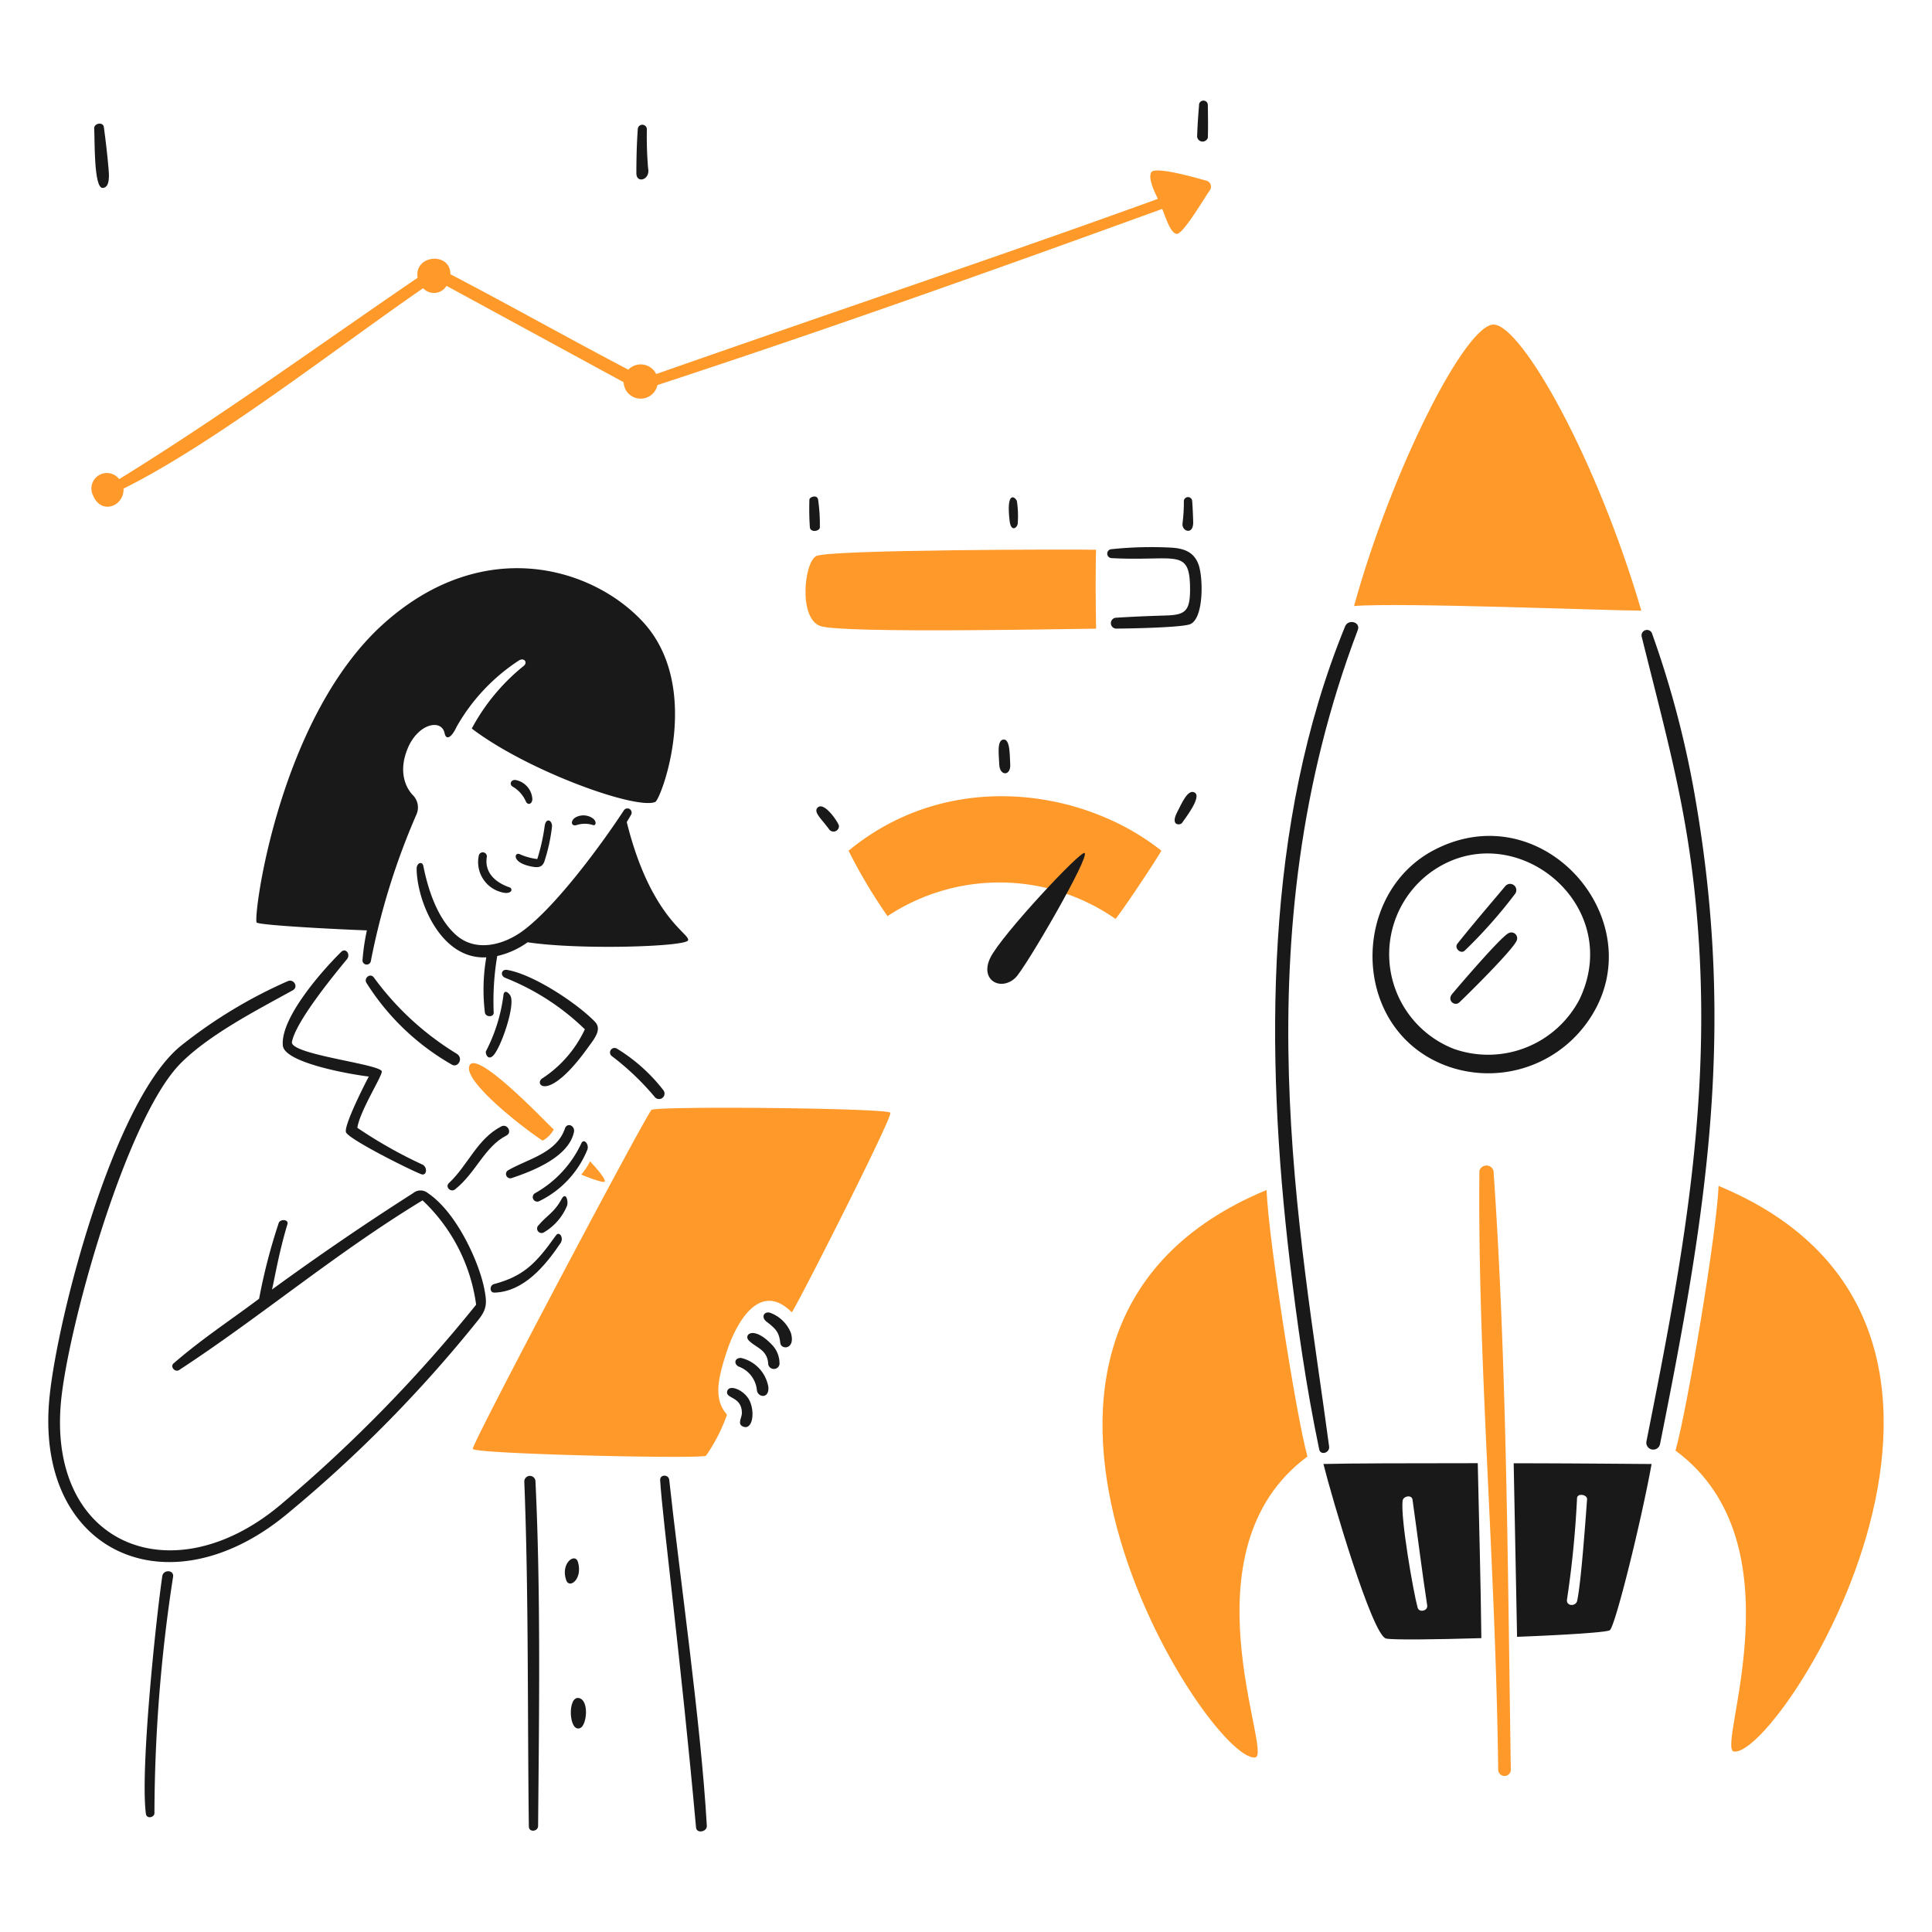 <svg xmlns="http://www.w3.org/2000/svg" viewBox="0 0 200 200" id="Evaluate-Performance-Product-4--Streamline-Brooklyn"><desc> Evaluate Performance Product 4 Streamline Illustration: https://streamlinehq.com </desc><path d="M67.449 114.894c-0.525 0.408 -18.72 34.759 -18.507 35.1 0.333 0.533 23.712 1.056 24.145 0.7a17.708 17.708 0 0 0 2.173 -4.255c-1.421 -1.58 -0.95 -3.737 0 -6.6s3.373 -7.331 6.708 -3.988c0.524 -0.661 10.431 -20.164 10.2 -20.658s-24.188 -0.711 -24.719 -0.299Z" fill="#fe992a" stroke-width="1"></path><path d="M56.175 118.077a2.909 2.909 0 0 0 1.147 -1.147c-0.76 -0.706 -7.878 -8.236 -8.707 -6.655s5.767 6.655 7.56 7.802Z" fill="#fe992a" stroke-width="1"></path><path d="M62.6 122.309c0.047 -0.22 -0.334 -0.82 -1.519 -2.089a6.505 6.505 0 0 1 -0.912 1.375c0.716 0.296 2.388 0.927 2.431 0.714Z" fill="#fe992a" stroke-width="1"></path><path d="M68.057 39.862c17.634 -5.782 34.812 -11.9 52.255 -18.234 0.274 0.623 0.844 2.583 1.52 2.583s2.887 -3.8 3.441 -4.558a0.645 0.645 0 0 0 -0.357 -0.942c-0.759 -0.2 -5.386 -1.573 -5.751 -0.859s0.539 2.363 0.7 2.735c-15.073 5.478 -32.251 11.237 -51.936 18.135a1.787 1.787 0 0 0 -2.887 -0.456c-6.169 -3.228 -12.262 -6.67 -18.416 -9.876 0 -2.363 -3.8 -2.014 -3.389 0.364C32.9 35.8 22.974 43.038 12.338 49.6a1.6 1.6 0 0 0 -2.7 1.694c0.843 2.051 3.213 1.117 3.153 -0.714 9.416 -4.693 21.67 -14.289 31.009 -20.747a1.519 1.519 0 0 0 2.423 -0.243l18.333 9.976a1.77 1.77 0 0 0 3.5 0.3Z" fill="#fe992a" stroke-width="1"></path><path d="M153.148 121.2c-0.2 19.647 1.668 40.177 1.945 61.995a0.657 0.657 0 0 0 0.654 0.653 0.649 0.649 0 0 0 0.653 -0.653c-0.312 -19.761 -0.4 -42.166 -1.793 -62a0.761 0.761 0 0 0 -1.459 0.005Z" fill="#fe992a" stroke-width="1"></path><path d="M120.229 88.067c-8.008 -6.381 -21.972 -8.585 -32.388 0a55.041 55.041 0 0 0 4.034 6.77 21.022 21.022 0 0 1 23.605 0.288c0.82 -1.01 3.746 -5.378 4.749 -7.058Z" fill="#fe992a" stroke-width="1"></path><path d="M84.49 57.564c-1.25 0.674 -1.838 6.427 0.418 7.24s27.313 0.266 28.559 0.274c-0.046 -2.143 -0.076 -6.443 0 -8.168 -2.188 -0.053 -27.72 -0.024 -28.977 0.654Z" fill="#fe992a" stroke-width="1"></path><path d="M154.668 33.6c-2.88 -0.19 -10.568 14.929 -14.5 29.136 4.726 -0.388 26.5 0.478 29.744 0.478 -4.669 -15.884 -12.35 -29.422 -15.244 -29.614Z" fill="#fe992a" stroke-width="1"></path><path d="M129.946 181.926c1.884 -0.288 -7.7 -21.463 5.4 -31.149 -1.193 -4.323 -4.035 -22.557 -4.232 -27.587 -34.946 14.473 -5.894 59.459 -1.168 58.736Z" fill="#fe992a" stroke-width="1"></path><path d="M177.908 122.765c-0.212 5.037 -3.236 23.028 -4.459 27.4 13.1 9.657 4.159 30.852 6.04 31.15 4.717 0.742 33.329 -44.077 -1.581 -58.55Z" fill="#fe992a" stroke-width="1"></path><path d="M44.292 123.509a1.193 1.193 0 0 0 -1.519 0q-7.385 4.712 -14.617 9.983c0.243 -0.957 0.7 -3.794 1.6 -6.769 0.138 -0.455 -0.618 -0.571 -0.882 -0.182a59.7 59.7 0 0 0 -2.051 7.9c-2.955 2.226 -5.871 4.112 -8.851 6.693 -0.4 0.343 0.152 0.965 0.57 0.692 8.53 -5.579 16.175 -12.088 25.2 -17.565a18.183 18.183 0 0 1 5.547 10.8 150.072 150.072 0 0 1 -20.263 20.725c-11.087 9.31 -23.919 4.263 -22.739 -10.378 0.6 -7.483 6.71 -29.621 12.43 -35.351 2.975 -2.981 7.9 -5.5 11.593 -7.544 0.616 -0.341 0.1 -1.219 -0.524 -0.942a49.9 49.9 0 0 0 -11.062 6.693c-6.937 5.608 -12.742 27.982 -13.592 36.3 -1.641 16.106 12.219 22.392 24.558 12.184a137.388 137.388 0 0 0 19.829 -20.118c0.915 -1.145 0.9 -1.794 0.6 -3.282 -0.547 -2.721 -2.841 -7.833 -5.827 -9.839Z" fill="#191919" stroke-width="1"></path><path d="M16.8 163.168c-0.659 4.474 -2.3 20.151 -1.694 24.608 0.074 0.54 0.877 0.38 0.881 -0.076a162.927 162.927 0 0 1 1.93 -24.471c0.116 -0.729 -1.017 -0.775 -1.117 -0.061Z" fill="#191919" stroke-width="1"></path><path d="M54.275 153.382c0.458 11.457 0.323 24.363 0.472 35.708 0.008 0.616 0.952 0.532 0.957 -0.076 0.1 -11.327 0.284 -24.13 -0.274 -35.707a0.579 0.579 0 0 0 -1.155 0.075Z" fill="#191919" stroke-width="1"></path><path d="M59.92 175.78c-1.208 -0.224 -1.048 3.655 0.16 3.1 0.676 -0.312 0.926 -2.899 -0.16 -3.1Z" fill="#191919" stroke-width="1"></path><path d="M59.829 161.694c-0.29 -0.995 -1.833 0.125 -1.215 1.892 0.321 0.921 1.736 -0.106 1.215 -1.892Z" fill="#191919" stroke-width="1"></path><path d="M68.665 112.85a17.806 17.806 0 0 0 -4.832 -4.315 0.471 0.471 0 0 0 -0.539 0.76 27.337 27.337 0 0 1 4.49 4.269 0.567 0.567 0 0 0 0.881 -0.714Z" fill="#191919" stroke-width="1"></path><path d="M68.338 153.231c0.241 3.988 2.167 18.766 3.715 35.951 0.061 0.668 1.153 0.448 1.117 -0.175 -0.6 -10.6 -2.888 -26.464 -3.89 -35.807 -0.064 -0.6 -0.98 -0.585 -0.942 0.031Z" fill="#191919" stroke-width="1"></path><path d="M35.821 117.219c0.336 0.756 6.7 3.924 7.773 4.33 0.593 0.226 0.7 -0.724 0.121 -1a47.447 47.447 0 0 1 -6.724 -3.8c0.274 -1.815 2.714 -5.554 2.523 -5.872 -0.46 -0.763 -9.269 -1.7 -9.3 -2.971 0.35 -2.105 4.372 -6.994 5.7 -8.608 0.411 -0.5 -0.125 -1.219 -0.593 -0.76 -1.921 1.886 -6.311 6.838 -6.04 9.7 0.169 1.785 6.974 2.978 8.9 3.206 -0.422 0.768 -2.634 5.156 -2.36 5.775Z" fill="#191919" stroke-width="1"></path><path d="M51.1 109.226c0.774 -0.861 2.2 -4.975 1.77 -6.078 -0.122 -0.311 -0.694 -0.843 -0.76 -0.083a17.325 17.325 0 0 1 -1.8 5.751c-0.093 0.22 0.2 1.066 0.79 0.41Z" fill="#191919" stroke-width="1"></path><path d="M47.263 109.074a29.879 29.879 0 0 1 -8.562 -7.886c-0.368 -0.5 -1.076 0.056 -0.76 0.57a25.182 25.182 0 0 0 8.843 8.456c0.621 0.363 1.244 -0.68 0.479 -1.14Z" fill="#191919" stroke-width="1"></path><path d="M52.505 100.406c-0.623 -0.106 -0.758 0.61 -0.182 0.828a25.023 25.023 0 0 1 8.22 5.318 12.247 12.247 0 0 1 -4.406 5.083c-0.9 0.579 0.576 2.58 4.7 -3.153 0.639 -0.888 1.526 -1.9 0.759 -2.7 -1.812 -1.889 -6.356 -4.911 -9.091 -5.376Z" fill="#191919" stroke-width="1"></path><path d="M55.043 89.709c0.654 0.126 1.117 0.1 1.337 -0.608a18.5 18.5 0 0 0 0.76 -3.5c0.072 -0.66 -0.626 -1.063 -0.76 -0.06a20.484 20.484 0 0 1 -0.76 3.388 6.4 6.4 0 0 1 -1.831 -0.509c-0.534 -0.235 -0.879 0.88 1.254 1.289Z" fill="#191919" stroke-width="1"></path><path d="M53.09 81.443a3.27 3.27 0 0 1 1.345 1.519c0.188 0.415 0.631 0.312 0.676 -0.213a2.135 2.135 0 0 0 -1.671 -1.99c-0.54 -0.121 -0.773 0.441 -0.35 0.684Z" fill="#191919" stroke-width="1"></path><path d="M49.565 88.569a3.222 3.222 0 0 0 2.735 3.867c0.76 0.046 0.76 -0.473 0.448 -0.577 -1.1 -0.37 -2.645 -1.291 -2.355 -3.138a0.421 0.421 0 0 0 -0.828 -0.152Z" fill="#191919" stroke-width="1"></path><path d="M59.525 84.649c-0.524 0.387 -0.368 0.926 0.175 0.759a2.736 2.736 0 0 1 1.679 0c0.335 0.113 0.4 -0.4 0 -0.683a1.687 1.687 0 0 0 -1.854 -0.076Z" fill="#191919" stroke-width="1"></path><path d="M60.186 118.343a11.466 11.466 0 0 1 -4.794 5.174 0.466 0.466 0 0 0 0.441 0.821 10.2 10.2 0 0 0 4.969 -5.319c0.21 -0.549 -0.356 -1.214 -0.616 -0.676Z" fill="#191919" stroke-width="1"></path><path d="M46.473 122.469c-0.432 0.4 0.19 1.011 0.638 0.653 2.175 -1.737 3.04 -4.412 5.318 -5.577 0.624 -0.318 0.085 -1.258 -0.532 -0.942 -2.497 1.282 -3.458 4.026 -5.424 5.866Z" fill="#191919" stroke-width="1"></path><path d="M56.342 127.551a5.715 5.715 0 0 0 2.363 -2.75c0.144 -0.418 -0.111 -1.518 -0.578 -0.661 -0.754 1.386 -1.519 1.679 -2.34 2.667a0.464 0.464 0 1 0 0.555 0.744Z" fill="#191919" stroke-width="1"></path><path d="M57.542 127.9c-2.037 2.871 -3.328 4.212 -6.412 5.029 -0.456 0.121 -0.478 0.9 0.061 0.882 3.039 -0.093 5.262 -2.793 6.838 -5.129 0.355 -0.526 -0.115 -1.306 -0.487 -0.782Z" fill="#191919" stroke-width="1"></path><path d="M52.931 121.967c2.279 -0.76 5.914 -2.195 6.48 -4.756 0.153 -0.691 -0.7 -1.048 -0.927 -0.395 -0.874 2.57 -3.8 3.13 -5.91 4.346a0.448 0.448 0 0 0 0.357 0.805Z" fill="#191919" stroke-width="1"></path><path d="M76.711 140.573c-0.676 -0.009 -0.76 0.6 -0.274 0.882a2.9 2.9 0 0 1 1.915 2.438c0.068 0.759 1.267 0.965 1.192 -0.281a3.717 3.717 0 0 0 -2.833 -3.039Z" fill="#191919" stroke-width="1"></path><path d="M79.689 135.886c-0.654 -0.137 -0.9 0.507 -0.334 0.934 1.065 0.81 1.292 1.163 1.42 2.2 0.094 0.76 1.626 0.676 1.087 -1.064a3.67 3.67 0 0 0 -2.173 -2.07Z" fill="#191919" stroke-width="1"></path><path d="M77.508 138.757c0.745 0.775 1.953 0.935 2.021 2.485a0.594 0.594 0 0 0 1.163 0 2.764 2.764 0 0 0 -0.76 -2.013c-1.957 -2.063 -2.975 -1.045 -2.424 -0.472Z" fill="#191919" stroke-width="1"></path><path d="M75.282 144c-0.241 0.821 1.52 0.509 1.52 2.279 0 0.486 -0.516 1.137 0.121 1.4 1.012 0.414 1.269 -1.6 0.623 -2.781 -0.553 -1.013 -2.046 -1.627 -2.264 -0.898Z" fill="#191919" stroke-width="1"></path><path d="M104.578 79.11c-0.058 -0.912 0 -2.621 -0.7 -2.553s-0.475 1.573 -0.433 2.606c0.049 1.193 1.212 1.193 1.133 -0.053Z" fill="#191919" stroke-width="1"></path><path d="M123.64 82.028c-0.693 -0.331 -1.3 1.121 -1.77 2.028 -0.77 1.477 0.318 1.383 0.486 1.14 0.356 -0.517 2.125 -2.768 1.284 -3.168Z" fill="#191919" stroke-width="1"></path><path d="M84.627 83.615c-0.434 0.471 0.418 1.155 1.185 2.211a0.563 0.563 0 0 0 1.034 -0.357c-0.092 -0.38 -1.559 -2.569 -2.219 -1.854Z" fill="#191919" stroke-width="1"></path><path d="M123.518 54.031c-0.018 -0.759 -0.053 -1.466 -0.106 -2.2a0.434 0.434 0 0 0 -0.859 0 17.639 17.639 0 0 1 -0.136 2.332c-0.117 0.844 1.136 1.29 1.101 -0.132Z" fill="#191919" stroke-width="1"></path><path d="M84.87 54.6a17.933 17.933 0 0 0 -0.167 -2.788c-0.045 -0.692 -0.9 -0.365 -0.912 -0.1a27.638 27.638 0 0 0 0.046 2.864c0.043 0.587 1.021 0.424 1.033 0.024Z" fill="#191919" stroke-width="1"></path><path d="M105.353 54.2a10.4 10.4 0 0 0 -0.076 -2.279c-0.057 -0.381 -1.162 -1.381 -0.76 2 0.146 1.225 0.806 0.703 0.836 0.279Z" fill="#191919" stroke-width="1"></path><path d="M121.239 56.69a39.863 39.863 0 0 0 -6.237 0.167 0.464 0.464 0 0 0 0.06 0.92c6.56 0.345 8.056 -1.072 8.13 2.955 0.047 2.568 -0.471 2.923 -2.545 2.986 -1.71 0.051 -3.405 0.119 -5.106 0.228a0.564 0.564 0 1 0 0.084 1.124c1.086 0 6.781 -0.1 7.6 -0.463 1.409 -0.633 1.33 -4.825 0.851 -6.154s-1.513 -1.679 -2.837 -1.763Z" fill="#191919" stroke-width="1"></path><path d="M124.126 10.878c-0.091 1.094 -0.167 2.18 -0.2 3.274a0.57 0.57 0 0 0 1.109 0.107c0.038 -1.132 0.014 -2.28 0 -3.4a0.456 0.456 0 1 0 -0.912 0.023Z" fill="#191919" stroke-width="1"></path><path d="M10.621 19.455c0.813 -0.013 0.66 -1.474 0.615 -2 -0.123 -1.436 -0.29 -2.872 -0.486 -4.308 -0.077 -0.562 -1.048 -0.4 -1 0.175 0.073 0.978 -0.064 6.148 0.871 6.133Z" fill="#191919" stroke-width="1"></path><path d="M67.092 17.419a38.567 38.567 0 0 1 -0.129 -4.034 0.471 0.471 0 0 0 -0.942 0c-0.106 1.519 -0.144 3.039 -0.144 4.558 0 1.094 1.462 0.683 1.215 -0.524Z" fill="#191919" stroke-width="1"></path><path d="M137.589 149.736c-2.912 -21.886 -9.179 -52.49 2.97 -84.522 0.314 -0.827 -0.987 -1.17 -1.314 -0.372 -8.361 20.428 -8.282 44.115 -5.728 65.718 0.768 6.5 1.694 13.022 3.039 19.442 0.106 0.706 1.124 0.418 1.033 -0.266Z" fill="#191919" stroke-width="1"></path><path d="M175.606 83.289A101.843 101.843 0 0 0 171 65.526a0.563 0.563 0 0 0 -1.056 0.365c2.952 11.888 5.158 19.373 5.934 31.8 1.123 17.991 -1.975 34.123 -5.44 51.526a0.717 0.717 0 0 0 1.406 0.281c4.698 -23.46 7.82 -42.17 3.762 -66.209Z" fill="#191919" stroke-width="1"></path><path d="M156.187 96.592c-0.759 0.3 -5.447 5.8 -5.873 6.321 -0.531 0.654 0.266 1.307 0.76 0.851s5.646 -5.515 5.949 -6.435a0.6 0.6 0 0 0 -0.836 -0.737Z" fill="#191919" stroke-width="1"></path><path d="M151.629 98.408a50.261 50.261 0 0 0 5.242 -5.919 0.646 0.646 0 0 0 -1.041 -0.76c-1.654 1.97 -3.349 3.939 -4.961 5.964 -0.361 0.455 0.352 1.112 0.76 0.715Z" fill="#191919" stroke-width="1"></path><path d="M164.165 106.028c7.517 -10.1 -4.157 -24.077 -15.72 -18.029 -8.714 4.558 -8.644 18.59 1.246 22.321a12.576 12.576 0 0 0 14.474 -4.292Zm-13.6 2.575a10.517 10.517 0 0 1 -2.743 -18.089c8.44 -6.527 20.484 2.85 15.7 12.915a10.669 10.669 0 0 1 -12.957 5.171Z" fill="#191919" stroke-width="1"></path><path d="M102.527 99.129c-1.154 2.333 1.07 3.532 2.59 2.09 1.01 -0.958 7.811 -12.665 7.15 -12.916 -0.433 -0.236 -8.592 8.502 -9.74 10.826Z" fill="#191919" stroke-width="1"></path><path d="M137 151.552c0.835 3.358 5.038 17.706 6.473 18.066 0.631 0.158 5.037 0.107 9.876 -0.038 -0.068 -6.032 -0.243 -12.08 -0.372 -18.112 -6.826 0 -13.504 0.015 -15.977 0.084Zm9.755 14.883c-0.447 -1.615 -1.78 -9.247 -1.558 -11.077 0.06 -0.494 0.948 -0.661 1.026 -0.114 0.521 3.671 0.955 7.237 1.52 10.948 0.09 0.569 -0.837 0.776 -0.984 0.243Z" fill="#191919" stroke-width="1"></path><path d="M157.046 169.443c4.923 -0.19 9.351 -0.464 9.61 -0.691 0.576 -0.5 3.237 -11.229 4.316 -17.2 -1.261 0 -7.453 -0.069 -14.276 -0.076q0.175 8.979 0.35 17.967Zm6.207 -14.328c0.012 -0.593 1.077 -0.4 1.041 0.091 -0.23 3.114 -0.632 8.579 -1.018 10.477 -0.135 0.661 -1.149 0.6 -1.064 -0.084a103.135 103.135 0 0 0 1.041 -10.484Z" fill="#191919" stroke-width="1"></path><path d="M37.979 96.311a23.144 23.144 0 0 0 -0.456 3.122 0.438 0.438 0 0 0 0.859 0.1A72.714 72.714 0 0 1 43.1 84.337a1.8 1.8 0 0 0 -0.35 -2.013c-0.824 -0.848 -1.519 -2.56 -0.524 -4.9 1.079 -2.538 3.487 -3.038 3.8 -1.52 0.156 0.761 0.717 0.465 1.238 -0.661a19.907 19.907 0 0 1 6.473 -6.883c0.5 -0.3 0.942 0.2 0.464 0.585a21.105 21.105 0 0 0 -5.364 6.473c5.736 4.376 17 8.436 18.993 7.6 0.593 -0.25 5.008 -11.929 -1.329 -18.7 -5.265 -5.623 -16.453 -8.924 -26.675 0.144 -11.051 9.8 -13.675 30.755 -13.25 31.043s8.478 0.707 11.403 0.806Z" fill="#191919" stroke-width="1"></path><path d="M64.881 85.1c0.152 -0.25 0.3 -0.5 0.449 -0.759a0.437 0.437 0 0 0 -0.76 -0.433c-2.37 3.608 -6.994 9.881 -10.4 12.421 -1.981 1.477 -4.862 2.28 -6.921 0.494s-2.987 -4.991 -3.427 -7.179c-0.106 -0.532 -0.691 -0.312 -0.691 0.266 0 3.191 2.4 9.443 7.21 9.193a19.645 19.645 0 0 0 -0.144 5.713c0.063 0.5 0.931 0.516 0.911 0a27.948 27.948 0 0 1 0.365 -5.85 8.658 8.658 0 0 0 3.145 -1.421c5.455 0.813 16.259 0.456 16.6 -0.19s-3.845 -2.222 -6.337 -12.255Z" fill="#191919" stroke-width="1"></path></svg>